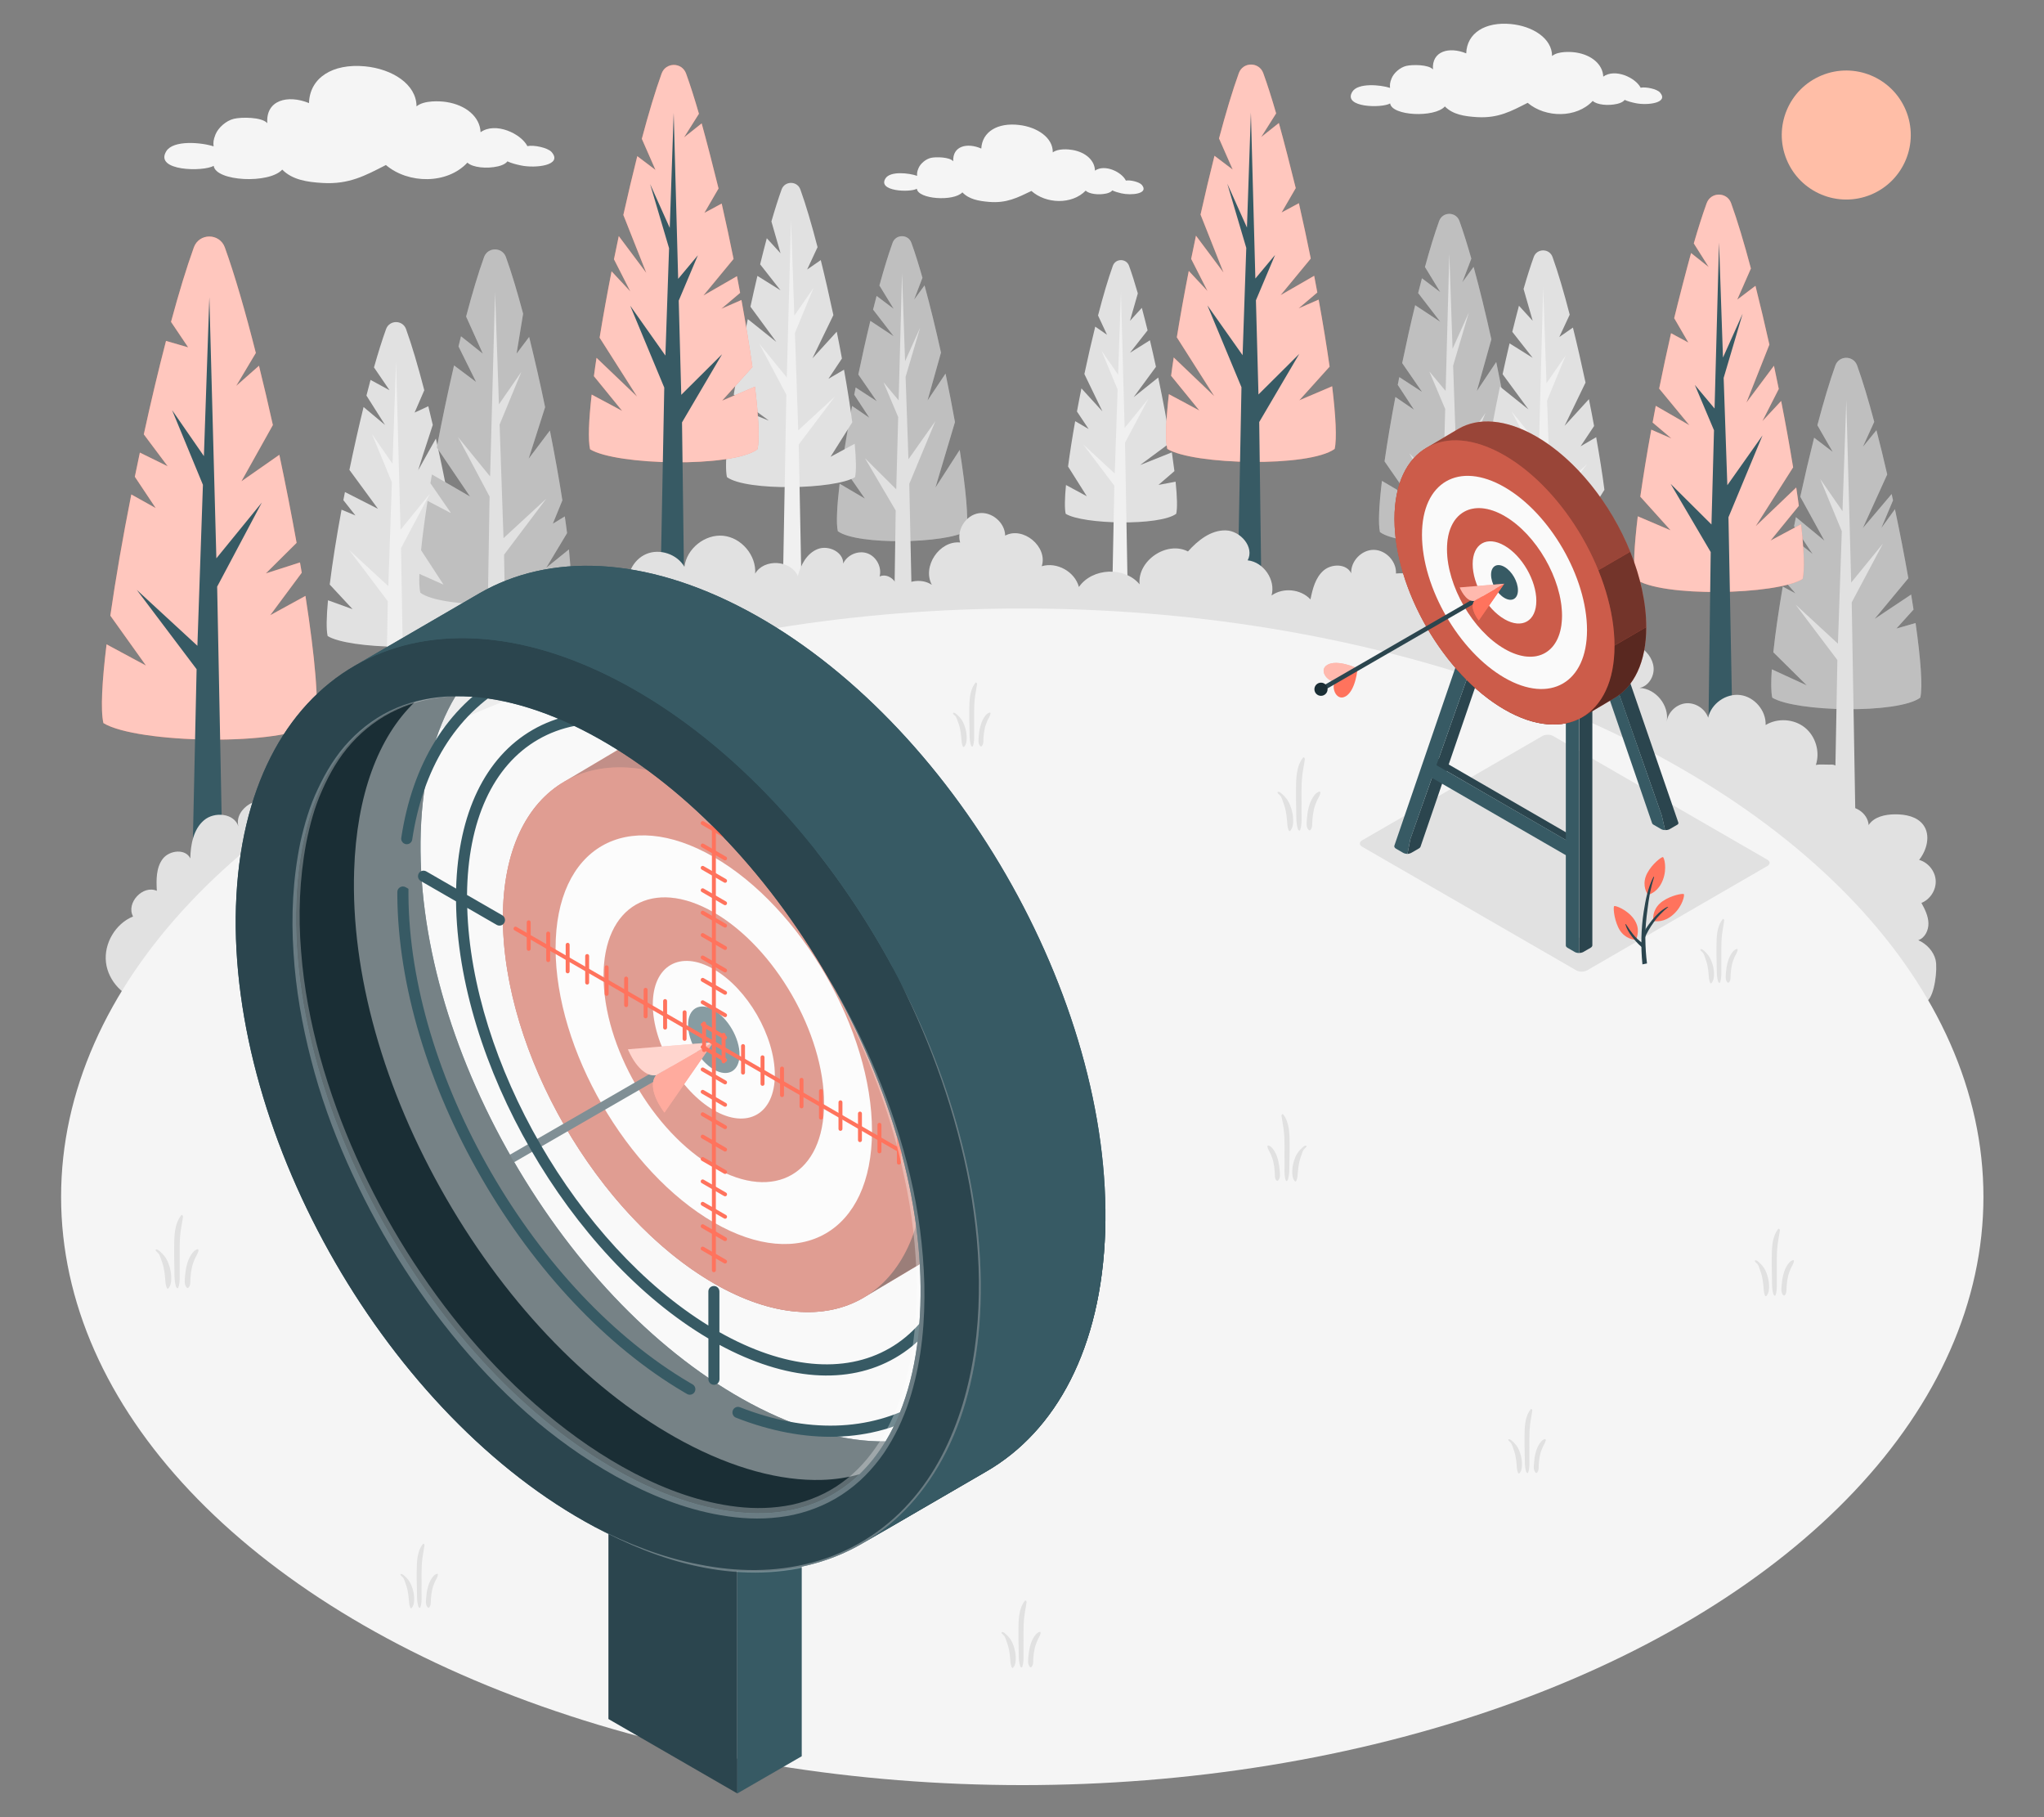 <?xml version="1.0" encoding="UTF-8"?>
<svg id="Layer_2" data-name="Layer 2" xmlns="http://www.w3.org/2000/svg" viewBox="0 0 540 480">
  <rect x="0" y="0" width="540" height="480" fill="#808080" stroke="none"/>
  <defs>
    <style>
      .cls-1, .cls-2, .cls-3, .cls-4, .cls-5, .cls-6, .cls-7, .cls-8, .cls-9, .cls-10, .cls-11, .cls-12, .cls-13, .cls-14, .cls-15, .cls-16, .cls-17, .cls-18, .cls-19, .cls-20 {
        stroke-width: 0px;
      }

      .cls-1, .cls-3 {
        opacity: .4;
      }

      .cls-1, .cls-8, .cls-14, .cls-15, .cls-17 {
        fill: #fff;
      }

      .cls-2 {
        fill: #ff735d;
      }

      .cls-4 {
        fill: #375a64;
      }

      .cls-5 {
        fill: #e1e1e1;
      }

      .cls-6 {
        fill: #ffbea7;
      }

      .cls-7 {
        fill: #2b454e;
      }

      .cls-8 {
        opacity: .5;
      }

      .cls-9 {
        fill: #f5f5f5;
      }

      .cls-10 {
        fill: #f0f0f0;
      }

      .cls-11 {
        fill: none;
      }

      .cls-12 {
        opacity: .2;
      }

      .cls-13 {
        fill: #1a2e35;
      }

      .cls-21 {
        opacity: .3;
      }

      .cls-15 {
        opacity: .6;
      }

      .cls-16 {
        fill: #fafafa;
      }

      .cls-17 {
        opacity: .1;
      }

      .cls-18 {
        opacity: .15;
      }

      .cls-19 {
        opacity: .55;
      }

      .cls-20 {
        opacity: .65;
      }
    </style>
  </defs>
  <g id="Layer_2-2" data-name="Layer 2">
    <g>
      <rect class="cls-11" width="540" height="480"/>
      <g>
        <g id="Pines">
          <g id="Pine">
            <path class="cls-2" d="m83.3,191c-8.46,6.25-47.25,5.39-55.98,0-.77-3.38-.38-10.91.83-20.8l10.41,5.6-9.41-13.18c1.37-9.59,3.29-20.67,5.54-32.01l6.44,3.59-5.51-8.27c.44-2.13.87-4.25,1.33-6.38l7.35,3.61-6.31-8.43c1.87-8.57,3.86-16.97,5.87-24.68l5.85,1.7s-2.2-3.3-4.53-6.73c2.05-7.59,4.1-14.33,6.03-19.67.69-1.92,2.4-2.88,4.09-2.88s3.41.97,4.1,2.88c2.59,7.18,5.42,16.94,8.19,27.88l-5.19,8.7,6.02-5.32c1.25,5.05,2.49,10.32,3.67,15.66l-8.31,14.86,10.02-7c1.66,7.84,3.2,15.72,4.56,23.26l-8.13,8.07,9.02-2.9c.17.92.32,1.83.47,2.72l-8.33,11.22,9.31-5.1c2.5,16.07,3.68,28.9,2.61,33.61Z"/>
            <path class="cls-15" d="m83.3,191c-8.46,6.25-47.25,5.39-55.98,0-.77-3.38-.38-10.91.83-20.8l10.41,5.6-9.41-13.18c1.37-9.59,3.29-20.67,5.54-32.01l6.44,3.59-5.51-8.27c.44-2.13.87-4.25,1.33-6.38l7.35,3.61-6.31-8.43c1.87-8.57,3.86-16.97,5.87-24.68l5.85,1.7s-2.2-3.3-4.53-6.73c2.05-7.59,4.1-14.33,6.03-19.67.69-1.92,2.4-2.88,4.09-2.88s3.41.97,4.1,2.88c2.59,7.18,5.42,16.94,8.19,27.88l-5.19,8.7,6.02-5.32c1.25,5.05,2.49,10.32,3.67,15.66l-8.31,14.86,10.02-7c1.66,7.84,3.2,15.72,4.56,23.26l-8.13,8.07,9.02-2.9c.17.92.32,1.83.47,2.72l-8.33,11.22,9.31-5.1c2.5,16.07,3.68,28.9,2.61,33.61Z"/>
            <path class="cls-4" d="m57.36,154.98l11.81-22.23-12.01,14.73-1.85-68.98-1.44,41.98-8.41-12.15,8.15,19.73-1.46,42.52-16.02-14.77,15.81,20.96-1.34,61.48c0,2.48,8.4,2.48,8.4,0l-1.63-83.25h0Z"/>
          </g>
          <g id="Pine-2" data-name="Pine">
            <path class="cls-5" d="m122.68,168.01c-5.46,4.03-30.48,3.47-36.12,0-.39-1.7-.32-5.03.09-9.45l6.5,2.35-6.04-6.5c.69-5.67,1.78-12.54,3.12-19.78l3.67,1.53-3.19-4.05c.14-.71.28-1.43.42-2.14l8.73,4.44-7.55-10.29c1.17-5.65,2.44-11.31,3.74-16.61l5.67,4.74-4.91-7.76c.36-1.42.72-2.8,1.08-4.14l5.02,2.73-4.11-6.03c1.09-3.86,2.17-7.3,3.19-10.12.44-1.23,1.55-1.85,2.64-1.85s2.2.62,2.64,1.85c1.53,4.23,3.18,9.84,4.82,16.15-1.43,3.31-2.56,5.9-2.56,5.9l3.62-1.67c.4,1.61.79,3.25,1.18,4.92-1.72,5.26-3.86,11.85-3.86,11.98.11-.2,2.64-4.73,4.68-8.37,4.93,21.88,8.85,46.41,7.53,52.17Z"/>
            <path class="cls-10" d="m105.95,144.77l7.62-14.34-7.75,9.5-1.19-44.51-.93,27.08-5.43-7.84,5.26,12.73-.94,27.43-10.34-9.53,10.2,13.52-.87,47.54c0,1.6,5.42,1.6,5.42,0l-1.05-61.58h0Z"/>
          </g>
          <g id="Pine-3" data-name="Pine">
            <path class="cls-5" d="m507.32,184.28c-5.91,4.37-33,3.76-39.11,0-.33-1.46-.36-4.06-.12-7.48l9.24,4.24-8.84-8.75c.52-4.92,1.39-10.89,2.49-17.35l3.37,1.81-3.08-3.55c.63-3.65,1.34-7.44,2.11-11.27l5.5,4.42-4.91-7.36c.16-.8.32-1.6.49-2.39l7.52,6.21-6.37-11.61c1.18-5.37,2.42-10.65,3.66-15.58l4.91,3.73c-.12-.21-2.08-3.55-4.05-7.03,1.62-6.15,3.25-11.61,4.76-15.81.49-1.33,1.67-2,2.86-2s2.38.67,2.87,2c1.44,4,2.99,9.12,4.53,14.92h0s-3,6.59-3,6.59l3.58-4.38c.97,3.71,1.92,7.64,2.85,11.68l-6.43,14.16,7.6-8.98c.12.55.25,1.11.36,1.67l-3.09,7.31,3.6-4.98c1.31,6.17,2.51,12.38,3.54,18.24l-8.91,10.74,9.65-6.44c.22,1.35.43,2.69.63,3.98l-4.52,5,5.06-1.45c1.34,9.43,1.91,16.78,1.25,19.69Z"/>
            <path class="cls-18" d="m507.32,184.28c-5.91,4.37-33,3.76-39.11,0-.33-1.46-.36-4.06-.12-7.48l9.24,4.24-8.84-8.75c.52-4.92,1.39-10.89,2.49-17.35l3.37,1.81-3.08-3.55c.63-3.65,1.34-7.44,2.11-11.27l5.5,4.42-4.91-7.36c.16-.8.32-1.6.49-2.39l7.52,6.21-6.37-11.61c1.18-5.37,2.42-10.65,3.66-15.58l4.91,3.73c-.12-.21-2.08-3.55-4.05-7.03,1.62-6.15,3.25-11.61,4.76-15.81.49-1.33,1.67-2,2.86-2s2.38.67,2.87,2c1.44,4,2.99,9.12,4.53,14.92h0s-3,6.59-3,6.59l3.58-4.38c.97,3.71,1.92,7.64,2.85,11.68l-6.43,14.16,7.6-8.98c.12.55.25,1.11.36,1.67l-3.09,7.31,3.6-4.98c1.31,6.17,2.51,12.38,3.54,18.24l-8.91,10.74,9.65-6.44c.22,1.35.43,2.69.63,3.98l-4.52,5,5.06-1.45c1.34,9.43,1.91,16.78,1.25,19.69Z"/>
            <path class="cls-5" d="m489.2,159.12l8.25-15.53-8.39,10.29-1.29-48.18-1.01,29.32-5.87-8.48,5.69,13.78-1.02,29.7-11.19-10.32,11.04,14.64-.94,51.33c0,1.73,5.87,1.73,5.87,0l-1.14-66.54h0Z"/>
          </g>
          <g id="Pine-4" data-name="Pine">
            <path class="cls-5" d="m401.18,140.55c-5.72,3.51-31.07,4.08-36.61,0-.5-2.2-.25-7.09.52-13.53l7.2,4.24-6.51-9.39c.74-5.16,1.72-10.98,2.87-17.01l4.92,3.37-4.3-6.57c.14-.68.27-1.36.41-2.05l6,3.9-5.24-7.6c1.08-5.19,2.23-10.37,3.43-15.29l6.64,4.38-5.85-7.59c.33-1.33.67-2.63,1-3.9l4.85,3.66-4.05-6.64c1.28-4.68,2.55-8.84,3.75-12.16.46-1.26,1.57-1.88,2.68-1.88s2.23.63,2.67,1.88c1.01,2.79,2.07,6.16,3.15,9.95h0s-2.37,6.22-2.37,6.22l2.93-3.99.04-.06c1.59,5.79,3.2,12.37,4.69,19.14l-3.83,13.65,5.12-7.66c.97,4.66,1.88,9.34,2.68,13.82h0s-5.57,18.67-5.57,18.67l6.91-10.74c1.75,11.05,2.61,19.96,1.88,23.15Z"/>
            <path class="cls-18" d="m401.18,140.55c-5.72,3.51-31.07,4.08-36.61,0-.5-2.2-.25-7.09.52-13.53l7.2,4.24-6.51-9.39c.74-5.16,1.72-10.98,2.87-17.01l4.92,3.37-4.3-6.57c.14-.68.27-1.36.41-2.05l6,3.9-5.24-7.6c1.08-5.19,2.23-10.37,3.43-15.29l6.64,4.38-5.85-7.59c.33-1.33.67-2.63,1-3.9l4.85,3.66-4.05-6.64c1.28-4.68,2.55-8.84,3.75-12.16.46-1.26,1.57-1.88,2.68-1.88s2.23.63,2.67,1.88c1.01,2.79,2.07,6.16,3.15,9.95h0s-2.37,6.22-2.37,6.22l2.93-3.99.04-.06c1.59,5.79,3.2,12.37,4.69,19.14l-3.83,13.65,5.12-7.66c.97,4.66,1.88,9.34,2.68,13.82h0s-5.57,18.67-5.57,18.67l6.91-10.74c1.75,11.05,2.61,19.96,1.88,23.15Z"/>
            <path class="cls-5" d="m392.39,109.18l-7.68,10.88-.81-23.48,4.15-14.03-4.3,9.58-.86-25.15-.97,36.29-4.31-5.15,4.19,9.92-.55,20.6-8.92-8.87,8.76,14.91-.59,40.17c0,1.62,5.5,1.62,5.5,0l-1.02-47.78,7.44-17.89Z"/>
          </g>
          <g id="Pine-5" data-name="Pine">
            <path class="cls-5" d="m255.27,140.31c-5.3,3.26-28.8,3.78-33.93,0-.46-2.04-.23-6.57.48-12.54l6.67,3.93-6.04-8.71c.69-4.78,1.59-10.18,2.66-15.76l4.56,3.12-3.99-6.09c.13-.63.25-1.26.38-1.9l5.56,3.61-4.86-7.04c1-4.81,2.07-9.61,3.18-14.17l6.15,4.06-5.43-7.04c.31-1.23.62-2.43.93-3.61l4.5,3.39-3.76-6.15c1.19-4.34,2.37-8.19,3.48-11.27.42-1.16,1.45-1.75,2.49-1.75s2.06.58,2.48,1.75c.94,2.58,1.92,5.71,2.92,9.23h0s-2.2,5.77-2.2,5.77l2.71-3.7.04-.05c1.47,5.37,2.96,11.46,4.35,17.74l-3.55,12.65,4.75-7.1c.9,4.32,1.74,8.65,2.49,12.81h0s-5.16,17.3-5.16,17.3l6.41-9.95c1.62,10.24,2.42,18.5,1.75,21.46Z"/>
            <path class="cls-18" d="m255.27,140.31c-5.3,3.26-28.8,3.78-33.93,0-.46-2.04-.23-6.57.48-12.54l6.67,3.93-6.04-8.71c.69-4.78,1.59-10.18,2.66-15.76l4.56,3.12-3.99-6.09c.13-.63.25-1.26.38-1.9l5.56,3.61-4.86-7.04c1-4.81,2.07-9.61,3.18-14.17l6.15,4.06-5.43-7.04c.31-1.23.62-2.43.93-3.61l4.5,3.39-3.76-6.15c1.19-4.34,2.37-8.19,3.48-11.27.42-1.16,1.45-1.75,2.49-1.75s2.06.58,2.48,1.75c.94,2.58,1.92,5.71,2.92,9.23h0s-2.2,5.77-2.2,5.77l2.71-3.7.04-.05c1.47,5.37,2.96,11.46,4.35,17.74l-3.55,12.65,4.75-7.1c.9,4.32,1.74,8.65,2.49,12.81h0s-5.16,17.3-5.16,17.3l6.41-9.95c1.62,10.24,2.42,18.5,1.75,21.46Z"/>
            <path class="cls-5" d="m247.12,111.23l-7.12,10.08-.75-21.76,3.84-13.01-3.98,8.88-.8-23.31-.9,33.64-4-4.78,3.88,9.19-.51,19.09-8.27-8.22,8.12,13.82-.55,37.24c0,1.5,5.09,1.5,5.09,0l-.95-44.28,6.9-16.58Z"/>
          </g>
          <g id="Pine-6" data-name="Pine">
            <path class="cls-5" d="m150.54,156.57c-6.17,3.79-33.53,4.4-39.5,0-.24-1.09-.33-2.79-.24-4.98l6.37,2.84-5.93-9.1c.37-3.77.97-8.19,1.72-13.03l6.2,3.25-5.45-7.9c.13-.77.27-1.54.4-2.33l10.06,5.83-8.77-12.96c1.35-7.15,2.92-14.59,4.55-21.67l5.83,4.38-4.65-9.4c.22-.9.45-1.79.66-2.67l5.76,4.58-4.41-9.8c1.61-6.1,3.22-11.51,4.74-15.7.49-1.35,1.69-2.03,2.89-2.03s2.41.68,2.89,2.03c1.45,4.01,2.99,9.15,4.54,14.95l-1.73,10.55,3.32-4.41c1.46,5.89,2.91,12.21,4.22,18.55l-4.35,13.61,5.61-7.44c1.28,6.41,2.41,12.71,3.3,18.44l-2.52,6.17,3.16-1.92c.22,1.52.43,3,.6,4.41l-5.5,9.15,5.99-4.84c.56,5.37.68,9.43.22,11.42Z"/>
            <path class="cls-18" d="m150.54,156.57c-6.17,3.79-33.53,4.4-39.5,0-.24-1.09-.33-2.79-.24-4.98l6.37,2.84-5.93-9.1c.37-3.77.97-8.19,1.72-13.03l6.2,3.25-5.45-7.9c.13-.77.27-1.54.4-2.33l10.06,5.83-8.77-12.96c1.35-7.15,2.92-14.59,4.55-21.67l5.83,4.38-4.65-9.4c.22-.9.45-1.79.66-2.67l5.76,4.58-4.41-9.8c1.61-6.1,3.22-11.51,4.74-15.7.49-1.35,1.69-2.03,2.89-2.03s2.41.68,2.89,2.03c1.45,4.01,2.99,9.15,4.54,14.95l-1.73,10.55,3.32-4.41c1.46,5.89,2.91,12.21,4.22,18.55l-4.35,13.61,5.61-7.44c1.28,6.41,2.41,12.71,3.3,18.44l-2.52,6.17,3.16-1.92c.22,1.52.43,3,.6,4.41l-5.5,9.15,5.99-4.84c.56,5.37.68,9.43.22,11.42Z"/>
            <path class="cls-5" d="m129.34,131.16l-8.33-15.69,8.47,10.39,1.31-48.67,1.02,29.61,5.93-8.57-5.75,13.92,1.03,30,11.3-10.42-11.15,14.79.95,55.05c0,1.75-5.93,1.75-5.93,0l1.15-70.4h0Z"/>
          </g>
          <g id="Pine-7" data-name="Pine">
            <path class="cls-5" d="m424.62,143.86c-5.28,3.26-28.74,3.77-33.86,0-.39-1.71-.29-5.21.19-9.85l5.25,1-4.89-4.23c.23-1.8.49-3.73.79-5.74l9.73,3.89-9.27-6.86c.99-6.19,2.27-13.08,3.71-19.95l7.53,6.02-6.83-9.3c.6-2.75,1.21-5.48,1.84-8.14l6.11,3.82-5.39-6.87c.59-2.38,1.17-4.69,1.76-6.89l3.63,3.97-2.41-8.4c.92-3.2,1.83-6.07,2.69-8.45.42-1.17,1.45-1.74,2.48-1.74s2.06.58,2.48,1.74c1.44,3.99,3,9.28,4.54,15.24h0s-2.75,5.9-2.75,5.9l3.6-2.49c1.15,4.64,2.27,9.56,3.33,14.53h0s-5.53,11.42-5.53,11.42l6.42-7.04c.48,2.39.95,4.76,1.37,7.09l-3.57,5.36,4.12-2.41c.89,5.01,1.64,9.74,2.18,13.9h0s-5.74,9.11-5.74,9.11l6.38-3.44c.39,4.12.45,7.22.09,8.81Z"/>
            <path class="cls-10" d="m406.45,122.09l-7.14-13.45,7.26,8.91,1.12-41.72.87,25.39,5.09-7.35-4.93,11.93.88,25.71,9.69-8.93-9.56,12.67.81,41.7c0,1.5-5.08,1.5-5.08,0l.99-54.86h0Z"/>
          </g>
          <g id="Pine-8" data-name="Pine">
            <path class="cls-5" d="m281.55,135.72c4.55,2.81,24.77,3.25,29.19,0,.34-1.48.25-4.49-.16-8.49l-4.53.86,4.22-3.65c-.2-1.55-.42-3.21-.68-4.95l-8.39,3.35,7.99-5.92c-.85-5.33-1.95-11.27-3.2-17.2l-6.49,5.19,5.89-8.02c-.51-2.37-1.05-4.72-1.59-7.01l-5.27,3.3,4.65-5.92c-.51-2.05-1.01-4.04-1.52-5.94l-3.13,3.42,2.07-7.24c-.79-2.75-1.57-5.23-2.32-7.29-.37-1.01-1.25-1.5-2.14-1.5s-1.78.5-2.14,1.5c-1.24,3.44-2.59,8-3.91,13.13h0s2.37,5.09,2.37,5.09l-3.11-2.15c-.99,4-1.96,8.24-2.87,12.52h0s4.76,9.85,4.76,9.85l-5.54-6.06c-.41,2.06-.82,4.1-1.18,6.11l3.08,4.62-3.55-2.07c-.77,4.31-1.41,8.4-1.88,11.98h0s4.95,7.85,4.95,7.85l-5.5-2.97c-.34,3.55-.39,6.23-.08,7.59Z"/>
            <path class="cls-10" d="m297.21,116.95l6.16-11.59-6.26,7.68-.97-35.96-.75,21.88-4.38-6.33,4.25,10.28-.76,22.16-8.35-7.7,8.24,10.93-.7,35.94c0,1.29,4.38,1.29,4.38,0l-.85-47.29h0Z"/>
          </g>
          <g id="Pine-9" data-name="Pine">
            <path class="cls-5" d="m225.91,126.03c-5.28,3.26-28.74,3.77-33.86,0-.39-1.71-.29-5.21.19-9.85l5.25,1-4.89-4.23c.23-1.8.49-3.73.79-5.74l9.73,3.89-9.27-6.86c.99-6.19,2.27-13.08,3.71-19.95l7.53,6.02-6.83-9.3c.6-2.75,1.21-5.48,1.84-8.14l6.11,3.82-5.39-6.87c.59-2.38,1.17-4.69,1.76-6.89l3.63,3.97-2.41-8.4c.92-3.2,1.83-6.07,2.69-8.45.42-1.17,1.45-1.74,2.48-1.74s2.06.58,2.48,1.74c1.44,3.99,3,9.28,4.54,15.24h0s-2.75,5.9-2.75,5.9l3.6-2.49c1.15,4.64,2.27,9.56,3.33,14.53h0s-5.53,11.42-5.53,11.42l6.42-7.04c.48,2.39.95,4.76,1.37,7.09l-3.57,5.36,4.12-2.41c.89,5.01,1.64,9.74,2.18,13.9h0s-5.74,9.11-5.74,9.11l6.38-3.44c.39,4.12.45,7.22.09,8.81Z"/>
            <path class="cls-10" d="m207.74,104.25l-7.14-13.45,7.26,8.91,1.12-41.72.87,25.39,5.09-7.35-4.93,11.93.88,25.71,9.69-8.93-9.56,12.67.81,41.7c0,1.5-5.08,1.5-5.08,0l.99-54.86h0Z"/>
          </g>
        </g>
        <g id="Pine-10" data-name="Pine">
          <path class="cls-2" d="m476.24,152.93c-6.9,4.25-37.53,4.92-44.22,0-.61-2.67-.29-8.68.66-16.55l8.67,3.7-8-8.88c.77-5.4,1.75-11.42,2.9-17.71l5.31,2.32-4.96-4.2c.28-1.46.55-2.93.83-4.41l8.87,5.11-7.97-9.66c.99-4.89,2.04-9.82,3.14-14.63l4.57,2.46-3.74-6.44c1.14-4.69,3.31-13.08,4.46-17.2l4.66,3.7-3.94-6.24c1.16-4.01,2.3-7.61,3.4-10.63.55-1.51,1.89-2.27,3.23-2.27s2.69.76,3.23,2.27c1.67,4.61,3.45,10.56,5.23,17.25h0s-3.61,8.22-3.61,8.22l4.81-3.64c1.25,4.94,2.48,10.18,3.68,15.53h0s-6.06,15.3-6.06,15.3l7.27-9.72c.43,2.04.85,4.09,1.27,6.13l-4.32,8.49,4.95-5.31c1.19,6.05,2.26,11.99,3.16,17.53h0s-9.89,15.55-9.89,15.55l10.71-10.23c.26,1.67.48,3.29.69,4.85l-7.46,9.16,8.05-4.31c.77,6.85.98,12.03.42,14.46Z"/>
          <path class="cls-15" d="m476.24,152.93c-6.9,4.25-37.53,4.92-44.22,0-.61-2.67-.29-8.68.66-16.55l8.67,3.7-8-8.88c.77-5.4,1.75-11.42,2.9-17.71l5.31,2.32-4.96-4.2c.28-1.46.55-2.93.83-4.41l8.87,5.11-7.97-9.66c.99-4.89,2.04-9.82,3.14-14.63l4.57,2.46-3.74-6.44c1.14-4.69,3.31-13.08,4.46-17.2l4.66,3.7-3.94-6.24c1.16-4.01,2.3-7.61,3.4-10.63.55-1.51,1.89-2.27,3.23-2.27s2.69.76,3.23,2.27c1.67,4.61,3.45,10.56,5.23,17.25h0s-3.61,8.22-3.61,8.22l4.81-3.64c1.25,4.94,2.48,10.18,3.68,15.53h0s-6.06,15.3-6.06,15.3l7.27-9.72c.43,2.04.85,4.09,1.27,6.13l-4.32,8.49,4.95-5.31c1.19,6.05,2.26,11.99,3.16,17.53h0s-9.89,15.55-9.89,15.55l10.71-10.23c.26,1.67.48,3.29.69,4.85l-7.46,9.16,8.05-4.31c.77,6.85.98,12.03.42,14.46Z"/>
          <path class="cls-4" d="m465.62,115.03l-9.28,13.14-.97-28.35,5.01-16.95-5.19,11.58-1.04-30.38-1.18,43.84-5.21-6.23,5.06,11.98-.67,24.88-10.78-10.72,10.58,18-.72,55.19c0,1.96,6.64,1.96,6.64,0l-1.23-64.38,8.99-21.6Z"/>
        </g>
        <g id="Pine-11" data-name="Pine">
          <path class="cls-2" d="m308.38,118.58c6.9,4.25,37.53,4.92,44.22,0,.61-2.67.29-8.68-.66-16.55l-8.67,3.7,8-8.88c-.77-5.4-1.75-11.42-2.9-17.71l-5.31,2.32,4.96-4.2c-.28-1.46-.55-2.93-.83-4.41l-8.87,5.11,7.97-9.66c-.99-4.89-2.04-9.82-3.14-14.63l-4.57,2.46,3.74-6.44c-1.14-4.69-3.31-13.08-4.46-17.2l-4.66,3.7,3.94-6.24c-1.16-4.01-2.3-7.61-3.4-10.63-.55-1.51-1.89-2.27-3.23-2.27s-2.69.76-3.23,2.27c-1.67,4.61-3.45,10.56-5.23,17.25h0s3.61,8.22,3.61,8.22l-4.81-3.64c-1.25,4.94-2.48,10.18-3.68,15.53h0s6.06,15.3,6.06,15.3l-7.27-9.72c-.43,2.04-.85,4.09-1.27,6.13l4.32,8.49-4.95-5.31c-1.19,6.05-2.26,11.99-3.16,17.53h0s9.89,15.55,9.89,15.55l-10.71-10.23c-.26,1.67-.48,3.29-.69,4.85l7.46,9.16-8.05-4.31c-.77,6.85-.98,12.03-.42,14.46Z"/>
          <path class="cls-15" d="m308.38,118.58c6.9,4.25,37.53,4.92,44.22,0,.61-2.67.29-8.68-.66-16.55l-8.67,3.7,8-8.88c-.77-5.4-1.75-11.42-2.9-17.71l-5.31,2.32,4.96-4.2c-.28-1.46-.55-2.93-.83-4.41l-8.87,5.11,7.97-9.66c-.99-4.89-2.04-9.82-3.14-14.63l-4.57,2.46,3.74-6.44c-1.14-4.69-3.31-13.08-4.46-17.2l-4.66,3.7,3.94-6.24c-1.16-4.01-2.3-7.61-3.4-10.63-.55-1.51-1.89-2.27-3.23-2.27s-2.69.76-3.23,2.27c-1.67,4.61-3.45,10.56-5.23,17.25h0s3.61,8.22,3.61,8.22l-4.81-3.64c-1.25,4.94-2.48,10.18-3.68,15.53h0s6.06,15.3,6.06,15.3l-7.27-9.72c-.43,2.04-.85,4.09-1.27,6.13l4.32,8.49-4.95-5.31c-1.19,6.05-2.26,11.99-3.16,17.53h0s9.89,15.55,9.89,15.55l-10.71-10.23c-.26,1.67-.48,3.29-.69,4.85l7.46,9.16-8.05-4.31c-.77,6.85-.98,12.03-.42,14.46Z"/>
          <path class="cls-4" d="m319,80.69l9.28,13.14.97-28.35-5.01-16.95,5.19,11.58,1.04-30.38,1.18,43.84,5.21-6.23-5.06,11.98.67,24.88,10.78-10.72-10.58,18,.72,55.19c0,1.96-6.64,1.96-6.64,0l1.23-64.38-8.99-21.6Z"/>
        </g>
        <g id="Pine-12" data-name="Pine">
          <path class="cls-2" d="m155.89,118.68c6.9,4.25,37.53,4.92,44.22,0,.61-2.67.29-8.68-.66-16.55l-8.67,3.7,8-8.88c-.77-5.4-1.75-11.42-2.9-17.71l-5.31,2.32,4.96-4.2c-.28-1.46-.55-2.93-.83-4.41l-8.87,5.11,7.97-9.66c-.99-4.89-2.04-9.82-3.14-14.63l-4.57,2.46,3.74-6.44c-1.14-4.69-3.31-13.08-4.46-17.2l-4.66,3.7,3.94-6.24c-1.16-4.01-2.3-7.61-3.4-10.63-.55-1.51-1.89-2.27-3.23-2.27s-2.69.76-3.23,2.27c-1.67,4.61-3.45,10.56-5.23,17.25h0s3.61,8.22,3.61,8.22l-4.81-3.64c-1.25,4.94-2.48,10.18-3.68,15.53h0s6.06,15.3,6.06,15.3l-7.27-9.72c-.43,2.04-.85,4.09-1.27,6.13l4.32,8.49-4.95-5.31c-1.19,6.05-2.26,11.99-3.16,17.53h0s9.89,15.55,9.89,15.55l-10.71-10.23c-.26,1.67-.48,3.29-.69,4.85l7.46,9.16-8.05-4.31c-.77,6.85-.98,12.03-.42,14.46Z"/>
          <path class="cls-15" d="m155.89,118.68c6.9,4.25,37.53,4.92,44.22,0,.61-2.67.29-8.68-.66-16.55l-8.67,3.7,8-8.88c-.77-5.4-1.75-11.42-2.9-17.71l-5.31,2.32,4.96-4.2c-.28-1.46-.55-2.93-.83-4.41l-8.87,5.11,7.97-9.66c-.99-4.89-2.04-9.82-3.14-14.63l-4.57,2.46,3.74-6.44c-1.14-4.69-3.31-13.08-4.46-17.2l-4.66,3.7,3.94-6.24c-1.16-4.01-2.3-7.61-3.4-10.63-.55-1.51-1.89-2.27-3.23-2.27s-2.69.76-3.23,2.27c-1.67,4.61-3.45,10.56-5.23,17.25h0s3.61,8.22,3.61,8.22l-4.81-3.64c-1.25,4.94-2.48,10.18-3.68,15.53h0s6.06,15.3,6.06,15.3l-7.27-9.72c-.43,2.04-.85,4.09-1.27,6.13l4.32,8.49-4.95-5.31c-1.19,6.05-2.26,11.99-3.16,17.53h0s9.89,15.55,9.89,15.55l-10.71-10.23c-.26,1.67-.48,3.29-.69,4.85l7.46,9.16-8.05-4.31c-.77,6.85-.98,12.03-.42,14.46Z"/>
          <path class="cls-4" d="m166.51,80.78l9.28,13.14.97-28.35-5.01-16.95,5.19,11.58,1.04-30.38,1.18,43.84,5.21-6.23-5.06,11.98.67,24.88,10.78-10.72-10.58,18,.72,55.19c0,1.96-6.64,1.96-6.64,0l1.23-64.38-8.99-21.6Z"/>
        </g>
        <g id="Shrubbery">
          <path class="cls-5" d="m511.38,253.6c-.57-2.34-2.39-4.29-4.6-5.25,1.79-.61,2.76-2.67,2.69-4.55-.07-1.89-.94-3.64-1.85-5.3,2.31-.92,3.91-3.41,3.77-5.9-.13-2.49-1.98-4.79-4.38-5.46,2.08-2.62,3.09-6.58,1.09-9.26-1.64-2.2-4.68-2.8-7.42-2.78-2.63.01-5.58.63-7.01,2.84-.19-3.26-4.05-5.72-7.09-4.52.6-.78,1.02-1.68,1.26-2.63.56-2.22.14-4.67-1.07-6.6-.51-.82-1.27-1.84-2.24-2.14-.37-.11-.76-.09-1.15-.08-1.22.03-2.43-.14-3.65.09,1.16-3.48-.07-7.63-2.95-9.91-2.87-2.28-7.19-2.55-10.32-.64.15-3.8-2.94-7.44-6.71-7.92-3.77-.48-7.67,2.27-8.48,5.98-.81-2.37-3.36-4.02-5.86-3.8-2.5.23-4.71,2.31-5.08,4.79.71-4.23-2.89-8.67-7.17-8.85,2.34-.46,3.9-3.01,3.7-5.39-.2-2.38-1.87-4.45-3.93-5.65,1.58-1.31,2.15-3.7,1.33-5.59-.82-1.88-2.95-3.1-4.99-2.85-.28-3.27-3.56-5.85-6.84-5.73-3.28.12-6.23,2.62-7.27,5.73-2.91-1.53-6.72-1.14-9.26.95-2.54,2.09-3.66,5.75-2.73,8.9-1.73-1.61-3.76-3.03-6.09-3.38-2.33-.34-4.99.67-5.94,2.83-.81-2.42-2.17-4.81-4.41-6.03-2.24-1.21-5.49-.79-6.76,1.42-.2-1.27-.65-2.51-1.31-3.61-.33-.55-.71-1.08-1.14-1.56-.17-.19-.34-.42-.53-.6-.07-.06-.11-.14-.19-.2-.19-.15-1.15-.67-1.35-.58,2.44-1.06,2.6-4.83.77-6.77-1.82-1.94-4.77-2.35-7.42-2.11.18-3.19-2.68-6.23-5.88-6.25-3.2-.02-6.09,2.98-5.95,6.18-1.23-2.56-5.18-2.57-7.32-.7-2.13,1.87-2.88,4.83-3.44,7.61-2.57-2.75-7.22-3.22-10.28-1.03,1.14-4.1-2.08-8.84-6.31-9.29,1.86-3.46-1.9-7.83-5.82-7.91-3.92-.08-7.34,2.64-9.95,5.57-5.59-2.89-13.41,2.42-12.78,8.68-3.95-4.76-12.5-4.39-16.03.7-1.07-4.04-5.81-6.69-9.82-5.48,1.67-5.12-4.91-10.63-9.66-8.09-.06-3.46-3.58-6.43-6.99-5.91-3.42.52-5.89,4.42-4.91,7.73-5.47-.56-10.09,6.35-7.47,11.19-2.94-1.98-7.44-1.04-9.34,1.96.97-2.43-2.1-5.3-4.46-4.17.64-2.45-.85-5.27-3.24-6.12-2.39-.85-5.33.39-6.38,2.7.06-3.06-3.91-4.95-6.76-3.82-2.84,1.13-4.48,4.16-5.22,7.13-1.85-4.27-8.95-4.68-11.28-.65.34-4.82-3.65-9.54-8.47-10-4.81-.46-9.63,3.4-10.22,8.2-1.94-3.35-6.52-4.89-10.08-3.38-3.57,1.51-5.65,5.86-4.59,9.59-5.61-.93-9.94,7.39-5.97,11.45-2.21-2.79-7.4-2.09-8.8,1.18,1.27-3.22-2.04-7.22-5.44-6.57,1.08-3.08-.9-6.88-4.05-7.75-3.15-.87-6.8,1.37-7.45,4.57-2.08-3.7-8.11-3.01-10.82.26-2.71,3.26-3.04,7.83-3.24,12.07-2.17-1.63-5.56.32-6.21,2.96s.6,5.36,2.13,7.61c-3.95-1.12-8.47,1.41-9.84,5.22.33-2.11-.71-4.42-2.62-5.42-2.26-1.19-5.38-.33-6.72,1.84-.17-3.85-6.2-4.93-8.81-2.1-2.61,2.84-2.3,7.32-.98,10.93-2.09-3.23-7.73-1.65-9.17,1.91-1.44,3.56.13,7.64,2.28,10.83-4.28-1.1-8.88,3.47-7.82,7.76-3.6-3.48-10.89.78-9.63,5.62-1.09-3.5-6.36-4.01-9.13-1.6-2.77,2.4-3.5,6.39-3.58,10.05-1.24-2.64-5.53-2.2-7.29.13-1.76,2.33-1.71,5.52-1.55,8.43-3.69-1.65-8.21,3.22-6.28,6.77-4.66,1.91-7.73,7.12-7.16,12.12.58,5,4.75,9.38,9.73,10.18h471.45c1.93-1.44,2.75-8.43,2.19-10.77Z"/>
        </g>
        <g id="Field">
          <ellipse id="Grass" class="cls-9" cx="270.07" cy="316.13" rx="253.93" ry="155.4"/>
          <g>
            <g>
              <path class="cls-5" d="m44.69,334.29c-.28-.88-.66-1.75-1.23-2.48-.35-.44-.75-.86-1.17-1.23-.28-.24-.69-.63-1.08-.53-.12.03-.11.25-.05.32.26.34.64.57.87.94.19.31.29.67.42,1.01.33.9.65,1.81.83,2.75.17.86.3,1.72.35,2.6.03.44.06.86.11,1.29.05.43.16.77.3,1.18.04.13.27.37.42.21.77-.82.82-2.08.78-3.15-.04-1-.23-1.98-.54-2.93Z"/>
              <path class="cls-5" d="m47.9,320.97c-1.85,2.29-1.87,5.6-1.89,8.42-.01,1.7,0,3.4.05,5.09.06,1.75-.1,3.77.46,5.44.06.19.45.58.58.22.54-1.48.34-3.46.37-5.03.03-1.67-.01-3.34-.01-5.01,0-1.51.05-3.02.23-4.52.16-1.41.48-2.8.66-4.21.02-.17-.27-.62-.45-.39Z"/>
              <path class="cls-5" d="m52.22,329.98c-.96.18-1.65,1.28-2.08,2.08-.38.72-.65,1.52-.84,2.31-.22.9-.34,1.83-.41,2.76-.08,1.01-.28,2.1.4,2.94.08.1.3.22.43.12.71-.6.54-1.78.6-2.63.07-.94.19-1.87.39-2.79.17-.79.45-1.53.77-2.28.31-.72.83-1.38.96-2.16.02-.11-.02-.39-.2-.36Z"/>
            </g>
            <g>
              <path class="cls-5" d="m341.08,213.41c-.28-.88-.66-1.75-1.23-2.48-.35-.44-.75-.86-1.17-1.23-.28-.24-.69-.63-1.08-.53-.12.03-.11.25-.05.32.26.34.64.57.87.94.19.31.29.67.42,1.01.33.9.65,1.81.83,2.75.17.86.3,1.72.35,2.6.03.44.06.86.11,1.29.05.43.16.77.3,1.18.04.13.27.37.42.21.77-.82.82-2.08.78-3.15-.04-1-.23-1.98-.54-2.93Z"/>
              <path class="cls-5" d="m344.28,200.09c-1.85,2.29-1.87,5.6-1.89,8.42-.01,1.7,0,3.4.05,5.09.06,1.75-.1,3.77.46,5.44.06.19.45.58.58.22.54-1.48.34-3.46.37-5.03.03-1.67-.01-3.34-.01-5.01,0-1.51.05-3.02.23-4.52.16-1.41.48-2.8.66-4.21.02-.17-.27-.62-.45-.39Z"/>
              <path class="cls-5" d="m348.61,209.1c-.96.18-1.65,1.28-2.08,2.08-.38.72-.65,1.52-.84,2.31-.22.9-.34,1.83-.41,2.76-.08,1.01-.28,2.1.4,2.94.08.1.3.22.43.12.71-.6.54-1.78.6-2.63.07-.94.19-1.87.39-2.79.17-.79.45-1.53.77-2.28.31-.72.83-1.38.96-2.16.02-.11-.02-.39-.2-.36Z"/>
            </g>
            <g>
              <path class="cls-5" d="m108.94,419.47c-.25-.77-.58-1.53-1.08-2.17-.3-.39-.65-.75-1.03-1.07-.24-.21-.61-.55-.95-.46-.1.03-.09.22-.05.28.23.3.56.5.76.82.17.27.26.59.37.88.29.79.57,1.58.73,2.4.15.76.26,1.51.31,2.28.02.38.05.75.1,1.13.04.38.14.67.26,1.03.04.12.24.32.37.18.67-.72.72-1.82.68-2.76-.03-.87-.2-1.73-.47-2.56Z"/>
              <path class="cls-5" d="m111.74,407.82c-1.62,2-1.63,4.9-1.65,7.36-.01,1.48,0,2.97.05,4.45.06,1.53-.08,3.3.4,4.76.06.17.4.5.51.19.48-1.3.3-3.02.32-4.4.03-1.46-.01-2.92,0-4.38,0-1.32.05-2.64.2-3.96.14-1.24.42-2.45.58-3.69.02-.15-.23-.54-.4-.34Z"/>
              <path class="cls-5" d="m115.52,415.7c-.84.16-1.45,1.12-1.82,1.82-.33.63-.57,1.33-.74,2.03-.2.79-.3,1.6-.36,2.41-.07.88-.25,1.84.35,2.57.07.09.27.2.37.11.63-.53.47-1.56.52-2.3.06-.82.17-1.63.34-2.44.15-.69.39-1.34.67-1.99.27-.63.72-1.21.84-1.89.02-.1-.02-.35-.18-.32Z"/>
            </g>
            <g>
              <path class="cls-5" d="m254.91,191.98c-.25-.77-.58-1.53-1.08-2.17-.3-.39-.65-.75-1.03-1.07-.24-.21-.61-.55-.95-.46-.1.03-.09.22-.05.28.23.3.56.5.76.82.17.27.26.59.37.88.29.79.57,1.58.73,2.4.15.76.26,1.51.31,2.28.02.38.05.75.1,1.13.04.38.14.67.26,1.03.04.12.24.32.37.18.67-.72.72-1.82.68-2.76-.03-.87-.2-1.73-.47-2.56Z"/>
              <path class="cls-5" d="m257.72,180.33c-1.62,2-1.63,4.9-1.65,7.36-.01,1.48,0,2.97.05,4.45.06,1.53-.08,3.3.4,4.76.06.17.4.5.51.19.48-1.3.3-3.02.32-4.4.03-1.46-.01-2.92,0-4.38,0-1.32.05-2.64.2-3.96.14-1.24.42-2.45.58-3.69.02-.15-.23-.54-.4-.34Z"/>
              <path class="cls-5" d="m261.5,188.21c-.84.16-1.45,1.12-1.82,1.82-.33.63-.57,1.33-.74,2.03-.2.79-.3,1.6-.36,2.41-.07.88-.25,1.84.35,2.57.07.09.27.2.37.11.63-.53.47-1.56.52-2.3.06-.82.17-1.63.34-2.44.15-.69.39-1.34.67-1.99.27-.63.72-1.21.84-1.89.02-.1-.02-.35-.18-.32Z"/>
            </g>
            <g>
              <path class="cls-5" d="m401.61,383.88c-.25-.77-.58-1.53-1.08-2.17-.3-.39-.65-.75-1.03-1.07-.24-.21-.61-.55-.95-.46-.1.03-.09.22-.05.28.23.3.56.5.76.82.17.27.26.59.37.88.29.79.57,1.58.73,2.4.15.76.26,1.51.31,2.28.02.38.05.75.1,1.13.04.38.14.67.26,1.03.04.12.24.32.37.18.67-.72.72-1.82.68-2.76-.03-.87-.2-1.73-.47-2.56Z"/>
              <path class="cls-5" d="m404.41,372.23c-1.62,2-1.63,4.9-1.65,7.36-.01,1.48,0,2.97.05,4.45.06,1.53-.08,3.3.4,4.76.06.17.4.5.51.19.48-1.3.3-3.02.32-4.4.03-1.46-.01-2.92,0-4.38,0-1.32.05-2.64.2-3.96.14-1.24.42-2.45.58-3.69.02-.15-.23-.54-.4-.34Z"/>
              <path class="cls-5" d="m408.2,380.11c-.84.16-1.45,1.12-1.82,1.82-.33.63-.57,1.33-.74,2.03-.2.79-.3,1.6-.36,2.41-.07.88-.25,1.84.35,2.57.07.09.27.2.37.11.63-.53.47-1.56.52-2.3.06-.82.17-1.63.34-2.44.15-.69.39-1.34.67-1.99.27-.63.72-1.21.84-1.89.02-.1-.02-.35-.18-.32Z"/>
            </g>
            <g>
              <path class="cls-5" d="m341.9,306.5c.26-.8.6-1.6,1.13-2.27.32-.41.68-.78,1.07-1.12.25-.22.63-.58.99-.48.11.03.1.23.05.3-.24.31-.58.52-.8.86-.18.28-.27.61-.38.92-.3.82-.59,1.65-.76,2.51-.15.79-.27,1.58-.32,2.38-.02.4-.06.79-.1,1.18-.05.39-.15.7-.27,1.08-.04.12-.25.34-.39.19-.7-.75-.75-1.9-.71-2.88.03-.91.21-1.81.49-2.68Z"/>
              <path class="cls-5" d="m338.97,294.32c1.69,2.09,1.71,5.12,1.73,7.7.01,1.55,0,3.11-.05,4.66-.06,1.6.09,3.45-.42,4.97-.06.17-.41.53-.53.2-.5-1.36-.31-3.16-.34-4.6-.03-1.53.01-3.05,0-4.58,0-1.38-.05-2.76-.21-4.13-.15-1.29-.44-2.56-.6-3.85-.02-.16.24-.57.42-.36Z"/>
              <path class="cls-5" d="m335.02,302.56c.87.17,1.51,1.17,1.9,1.9.35.66.59,1.39.77,2.12.2.83.31,1.68.38,2.52.07.92.26,1.92-.36,2.69-.07.09-.28.2-.39.11-.65-.55-.49-1.63-.55-2.4-.06-.86-.17-1.71-.36-2.55-.16-.72-.41-1.4-.7-2.08-.28-.66-.76-1.27-.87-1.98-.02-.11.02-.36.19-.33Z"/>
            </g>
            <g>
              <path class="cls-5" d="m452.32,254.41c-.25-.76-.58-1.53-1.07-2.16-.3-.39-.65-.75-1.02-1.07-.24-.21-.6-.55-.94-.46-.1.03-.09.22-.05.28.23.3.56.5.76.82.17.27.26.58.36.88.29.78.57,1.58.73,2.4.15.75.26,1.5.31,2.27.02.38.05.75.1,1.13.04.38.14.67.26,1.03.04.12.24.32.37.18.67-.72.72-1.81.68-2.75-.03-.87-.2-1.73-.47-2.55Z"/>
              <path class="cls-5" d="m455.12,242.79c-1.62,1.99-1.63,4.88-1.65,7.34-.01,1.48,0,2.96.05,4.44.06,1.52-.08,3.29.4,4.74.06.17.39.5.51.19.47-1.3.3-3.02.32-4.39.03-1.46-.01-2.91,0-4.37,0-1.32.05-2.63.2-3.94.14-1.23.42-2.45.57-3.68.02-.15-.23-.54-.4-.34Z"/>
              <path class="cls-5" d="m458.89,250.65c-.83.16-1.44,1.11-1.81,1.82-.33.63-.56,1.33-.74,2.02-.19.79-.3,1.6-.36,2.41-.07.88-.24,1.83.35,2.56.07.08.27.2.37.1.62-.53.47-1.55.52-2.29.06-.82.17-1.63.34-2.43.15-.69.39-1.34.67-1.99.27-.63.72-1.21.83-1.89.02-.1-.02-.34-.18-.31Z"/>
            </g>
            <g>
              <path class="cls-5" d="m466.87,336.79c-.26-.8-.6-1.6-1.13-2.27-.32-.41-.68-.78-1.07-1.12-.25-.22-.63-.58-.99-.48-.11.03-.1.23-.05.3.24.31.58.52.8.86.18.28.27.61.38.92.3.82.59,1.65.76,2.51.15.79.27,1.58.32,2.38.02.4.06.79.1,1.18.05.39.15.7.27,1.08.04.12.25.34.39.19.7-.75.75-1.9.71-2.88-.03-.91-.21-1.81-.49-2.68Z"/>
              <path class="cls-5" d="m469.8,324.61c-1.69,2.09-1.71,5.12-1.73,7.7-.01,1.55,0,3.11.05,4.66.06,1.6-.09,3.45.42,4.97.06.17.41.53.53.2.5-1.36.31-3.16.34-4.6.03-1.53-.01-3.05,0-4.58,0-1.38.05-2.76.21-4.13.15-1.29.44-2.56.6-3.85.02-.16-.24-.57-.42-.36Z"/>
              <path class="cls-5" d="m473.75,332.85c-.87.17-1.51,1.17-1.9,1.9-.35.66-.59,1.39-.77,2.12-.2.83-.31,1.68-.38,2.52-.07.92-.26,1.92.36,2.69.07.09.28.2.39.11.65-.55.49-1.63.55-2.4.06-.86.17-1.71.36-2.55.16-.72.41-1.4.7-2.08.28-.66.76-1.27.87-1.98.02-.11-.02-.36-.19-.33Z"/>
            </g>
            <g>
              <path class="cls-5" d="m267.86,434.98c-.26-.8-.6-1.6-1.13-2.27-.32-.41-.68-.78-1.07-1.12-.25-.22-.63-.58-.99-.48-.11.03-.1.23-.05.3.24.31.58.52.79.86.18.28.27.61.38.92.3.82.59,1.65.76,2.51.15.79.27,1.58.32,2.38.02.4.06.79.1,1.18.05.39.15.7.27,1.08.04.12.25.34.39.19.7-.75.75-1.9.71-2.88-.03-.91-.21-1.81-.49-2.68Z"/>
              <path class="cls-5" d="m270.79,422.8c-1.69,2.09-1.71,5.12-1.73,7.7-.01,1.55,0,3.11.05,4.66.06,1.6-.09,3.45.42,4.97.06.17.41.53.53.2.5-1.36.31-3.16.34-4.6.03-1.53-.01-3.05,0-4.58,0-1.38.05-2.76.21-4.13.15-1.29.44-2.56.6-3.85.02-.16-.24-.57-.42-.36Z"/>
              <path class="cls-5" d="m274.74,431.04c-.87.17-1.51,1.17-1.9,1.9-.35.66-.59,1.39-.77,2.12-.2.83-.31,1.68-.38,2.52-.07.92-.26,1.92.36,2.69.07.09.28.2.39.11.65-.55.49-1.63.55-2.4.06-.86.17-1.71.36-2.55.16-.72.41-1.4.7-2.08.28-.66.76-1.27.87-1.98.02-.11-.02-.36-.19-.33Z"/>
            </g>
          </g>
        </g>
        <path id="Cloud" class="cls-9" d="m410.04,14.79c-.01-4.66-5.11-7.89-10.88-8.44-6.81-.64-11.64,2.39-11.8,7.75-4.45-1.83-9.15-.66-8.79,4.24-1.16-1.33-5.49-1.3-7.05-.93-1.64.39-3.31,1.87-3.88,3.3-.46,1.16-.48,1.69-.4,2.51-2.6-.85-8.5-1.37-9.97,1.01-2.63,4.24,7.87,4.37,9.99,3.09.45,3.3,11.73,3.84,14.46.8,2.13,2.15,5.2,2.62,8.51,2.82,5.58.33,9-1.56,13.36-3.78,4.73,4.01,12.92,4.09,17.19-.5,1.09,1.03,4.09,1.34,6.49.77,1.58-.38,1.94-1.05,1.94-1.05.84.39,1.85.65,2.9.87,3.09.65,8.85-.04,6.44-2.82-.82-.95-3.83-1.55-5.11-1.26-1.35-2.66-6.77-5.17-9.88-2.93-.12-3.22-3.06-5.73-7.2-6.37-1.39-.21-4.72-.4-6.3.91Z"/>
        <path id="Cloud-2" data-name="Cloud" class="cls-9" d="m278.13,40.25c.08-3.88-4.1-6.68-8.9-7.24-5.66-.67-9.74,1.76-9.99,6.23-3.67-1.61-7.61-.73-7.41,3.36-.94-1.14-4.55-1.19-5.85-.91-1.38.3-2.79,1.5-3.3,2.68-.41.96-.44,1.4-.39,2.08-2.15-.76-7.05-1.31-8.33.64-2.27,3.48,6.47,3.8,8.26,2.77.31,2.76,9.7,3.43,12.03.95,1.74,1.83,4.28,2.29,7.03,2.52,4.64.39,7.53-1.12,11.21-2.89,3.86,3.44,10.69,3.66,14.33-.08.89.88,3.38,1.2,5.39.77,1.32-.28,1.64-.84,1.64-.84.7.34,1.53.58,2.4.78,2.57.6,7.38.15,5.42-2.22-.67-.81-3.16-1.37-4.23-1.15-1.07-2.24-5.54-4.44-8.17-2.63-.04-2.68-2.44-4.84-5.87-5.45-1.15-.21-3.92-.43-5.27.64Z"/>
        <path id="Cloud-3" data-name="Cloud" class="cls-9" d="m110.04,28.09c-.02-5.83-6.39-9.88-13.63-10.57-8.53-.8-14.58,3-14.78,9.71-5.58-2.29-11.46-.82-11.01,5.31-1.45-1.67-6.88-1.63-8.83-1.16-2.06.49-4.14,2.35-4.86,4.14-.58,1.45-.61,2.12-.5,3.14-3.25-1.06-10.64-1.72-12.49,1.27-3.29,5.31,9.86,5.47,12.51,3.87.56,4.13,14.69,4.81,18.11,1,2.67,2.69,6.51,3.29,10.66,3.53,6.99.42,11.28-1.95,16.73-4.74,5.93,5.03,16.19,5.12,21.53-.63,1.36,1.29,5.12,1.68,8.13.97,1.97-.47,2.43-1.31,2.43-1.31,1.06.49,2.32.82,3.63,1.09,3.88.81,11.09-.05,8.06-3.54-1.03-1.19-4.8-1.94-6.4-1.57-1.69-3.33-8.48-6.48-12.37-3.67-.15-4.03-3.83-7.18-9.02-7.98-1.74-.27-5.91-.5-7.89,1.14Z"/>
        <circle id="Sun" class="cls-6" cx="487.76" cy="35.67" r="17.04" transform="translate(23.48 189.37) rotate(-22.5)"/>
        <path id="Shadow" class="cls-5" d="m410.34,194.42l56.58,32.67c.79.46.79,1.2,0,1.66l-47.63,27.56c-.79.46-2.08.46-2.87,0l-56.58-32.67c-.79-.46-.79-1.2,0-1.66l47.63-27.56c.79-.46,2.08-.46,2.87,0Z"/>
        <g id="Target">
          <g id="Canvas">
            <g>
              <polygon class="cls-7" points="378.76 201.7 378.76 199.64 415.43 220.85 413.68 221.88 378.76 201.7"/>
              <g>
                <path class="cls-7" d="m417.28,152.38c-.19.11-.28.32-.23.53l21.97,62.52.87,3.83c.44.03.88-.06,1.21-.24,0,0,.02,0,.03-.02l2.04-1.18c.19-.11.28-.32.23-.53l-22.78-66.1c-.07-.32-.44-.48-.72-.32l-2.61,1.51Z"/>
                <path class="cls-4" d="m413.47,150.54l22.94,66.75c.05.22.19.41.39.53l2.04,1.18c.29.17.67.26,1.06.26l-.87-3.83-22.05-62.87-3.5-2.02Z"/>
              </g>
              <g>
                <path class="cls-7" d="m417.17,247.7v4.02c.41,0,.82-.09,1.13-.26,0,0,.02,0,.03-.02l1.89-1.09c.31-.18.46-.42.46-.65v-72.88s-3.49,2.02-3.49,2.02v68.86Z"/>
                <path class="cls-4" d="m413.67,176.83v72.83s0,.09,0,.09c0,.22.17.44.46.61l1.88,1.09c.31.19.73.28,1.14.28v-72.88s-3.5-2.01-3.5-2.01Z"/>
              </g>
              <g>
                <path class="cls-7" d="m371.84,225.55c.24,0,.67-.08,1.09-.32l1.95-1.13c.25-.14.42-.39.48-.67l20.83-60.76-3.5,2.02-20.1,56.94-.75,3.91Z"/>
                <path class="cls-4" d="m368.35,223.51v.02c0,.24.16.47.48.66l1.78,1.03.09.05c.32.18.73.28,1.14.28l.75-3.91,20.1-56.94-3.51-2.01-20.8,60.67s0,.02,0,.03l-.03.13Z"/>
              </g>
              <polygon class="cls-4" points="414.88 226.59 375.27 203.72 378.15 201.35 414.88 222.56 414.88 226.59"/>
            </g>
          </g>
          <g id="Target-2" data-name="Target">
            <g id="Target-3" data-name="Target">
              <g>
                <path class="cls-2" d="m385.3,113.27c5.26-3.05,12.53-2.61,20.56,2.02,16.05,9.27,29.06,31.81,29.06,50.35,0,9.3-3.28,15.82-8.57,18.84-1.38.79-6.94,4.15-8.33,4.95-5.26,3.04-12.52,2.61-20.55-2.03-16.05-9.27-29.06-31.81-29.06-50.35,0-9.26,3.25-15.77,8.51-18.81"/>
                <path class="cls-20" d="m434.92,165.65h0c0,9.3-3.28,15.82-8.57,18.84-1.38.79-6.94,4.15-8.33,4.95-5.26,3.04-12.52,2.61-20.55-2.03l37.45-21.77Z"/>
                <path class="cls-19" d="m430.68,145.73c2.69,6.64,4.24,13.52,4.24,19.91l-37.45,21.77s0,0,0,0c-5.54-3.2-10.72-7.98-15.12-13.63l48.34-28.05Z"/>
                <path class="cls-3" d="m382.35,173.78c-8.36-10.72-13.94-24.58-13.94-36.72,0-9.26,3.25-15.77,8.51-18.81l8.39-4.98c5.26-3.05,12.53-2.61,20.56,2.02,10.51,6.07,19.72,17.83,24.82,30.43l-48.34,28.05Z"/>
              </g>
              <path class="cls-2" d="m397.47,120.28c16.05,9.27,29.07,31.81,29.06,50.35,0,18.54-13.02,26.05-29.07,16.78-16.05-9.27-29.08-31.81-29.06-50.35.02-18.53,13.03-26.05,29.07-16.78Z"/>
              <path class="cls-12" d="m397.47,120.28c16.05,9.27,29.07,31.81,29.06,50.35,0,18.54-13.02,26.05-29.07,16.78-16.05-9.27-29.08-31.81-29.06-50.35.02-18.53,13.03-26.05,29.07-16.78Z"/>
              <path class="cls-16" d="m397.47,128.67c12.04,6.95,21.8,23.86,21.8,37.77,0,13.91-9.76,19.54-21.8,12.59-12.04-6.95-21.8-23.86-21.8-37.77s9.76-19.54,21.8-12.59Z"/>
              <path class="cls-2" d="m397.47,136.3c8.39,4.85,15.19,16.63,15.19,26.32,0,9.69-6.8,13.62-15.19,8.77-8.39-4.84-15.19-16.63-15.19-26.32s6.8-13.62,15.19-8.77Z"/>
              <path class="cls-12" d="m397.47,136.3c8.39,4.85,15.19,16.63,15.19,26.32,0,9.69-6.8,13.62-15.19,8.77-8.39-4.84-15.19-16.63-15.19-26.32s6.8-13.62,15.19-8.77Z"/>
              <path class="cls-16" d="m397.47,144.13c4.64,2.68,8.41,9.2,8.41,14.57,0,5.36-3.77,7.54-8.41,4.86-4.64-2.68-8.41-9.2-8.41-14.57s3.77-7.54,8.41-4.86Z"/>
              <path class="cls-4" d="m397.47,149.75c1.96,1.13,3.55,3.88,3.55,6.15,0,2.26-1.59,3.18-3.55,2.05-1.96-1.13-3.55-3.88-3.55-6.15s1.59-3.18,3.55-2.05Z"/>
            </g>
            <g id="Arrow">
              <g>
                <path class="cls-2" d="m358.65,176.57s-.46,5.82-3.15,7.37c-2.69,1.55-4.15-3.16-2.41-4.17l5.55-3.21Z"/>
                <g>
                  <path class="cls-2" d="m358.65,176.57s-5.27-2.51-7.96-.96c-2.69,1.55.66,5.17,2.4,4.17l5.56-3.21Z"/>
                  <path class="cls-8" d="m358.65,176.57s-5.27-2.51-7.96-.96c-2.69,1.55.66,5.17,2.4,4.17l5.56-3.21Z"/>
                </g>
              </g>
              <polygon class="cls-7" points="390.54 158.83 349.14 182.74 348.55 181.71 390.63 157.41 390.54 158.83"/>
              <circle class="cls-13" cx="348.99" cy="182.06" r="1.74"/>
              <g>
                <path class="cls-2" d="m389.51,158.74c-1.43,1.88,1.16,5.14,1.16,5.14l6.72-9.68-7.87,4.55Z"/>
                <path class="cls-2" d="m389.51,158.74c-1.43,1.88,1.16,5.14,1.16,5.14l6.72-9.68-7.87,4.55Z"/>
                <path class="cls-2" d="m385.64,155.17s1.53,3.86,3.87,3.57l7.87-4.55-11.74.98Z"/>
                <path class="cls-8" d="m385.64,155.17s1.53,3.86,3.87,3.57l7.87-4.55-11.74.98Z"/>
              </g>
            </g>
          </g>
        </g>
        <g id="Plants">
          <g id="Plants-2" data-name="Plants">
            <path class="cls-2" d="m435.41,236.42c-.79-1.09-1.56-3.3-.22-5.8,1.33-2.5,3.78-4.29,4.12-4.23.33.06,1.19,2.95,0,6.05-1.17,3.03-3.15,3.63-3.89,3.98Z"/>
            <path class="cls-2" d="m436.8,243.31c-.21-1.33.12-3.65,2.45-5.26,2.33-1.61,5.32-2.09,5.59-1.88.27.2-.29,3.17-2.77,5.38-2.42,2.16-4.46,1.79-5.28,1.77Z"/>
            <path class="cls-2" d="m432.26,248.25c-1.34-.03-3.57-.75-4.76-3.33-1.19-2.57-1.31-5.34-1.06-5.57.25-.23,3.4.9,5.15,3.32,1.9,2.63.84,4.78.67,5.58Z"/>
            <path class="cls-7" d="m434.68,247.87c.03,2.39.17,4.53.44,6.62-.36.08-.72.16-1.1.22-.04,0-.07.01-.11.02-.46-4.62-.37-9.34.34-13.92.48-3.1,1.11-6.38,2.57-9.18.03-.06.19-.02.17.05-1.13,3.71-1.35,5.64-1.73,8.47-.33,2.45-.61,4.96-.58,7.71Z"/>
            <path class="cls-7" d="m433.64,250.09c-.97-.82-1.79-1.76-2.56-2.77-.71-.94-1.38-2.04-1.68-3.18-.04-.16.16,0,.22.08.58.94,1.19,1.76,1.87,2.63.7.9,1.59,1.65,2.51,2.32.23.17.4.55.28.82-.11.27-.44.28-.65.11Z"/>
            <path class="cls-7" d="m433.75,247.65c.54-1.72,1.41-2.96,2.71-4.61.55-.7,1.02-1.19,1.66-1.81.64-.61,1.86-1.5,2.38-1.67.04-.01.28-.02.22.02-.62.49-1.49,1.31-2.09,1.93-.74.76-1.15,1.27-1.66,1.99-1.18,1.66-1.86,2.87-2.57,4.48-.15.33-.73-.03-.64-.32Z"/>
          </g>
        </g>
        <g id="Scope">
          <g id="Target-4" data-name="Target">
            <g id="Target-5" data-name="Target">
              <g>
                <path class="cls-2" d="m165.25,196.87c10.08-5.84,24.01-5.01,39.41,3.88,30.77,17.77,55.72,60.98,55.71,96.51,0,17.83-6.29,30.33-16.44,36.12-2.64,1.51-13.31,7.95-15.97,9.49-10.08,5.83-24.01,5-39.39-3.89-30.77-17.77-55.71-60.98-55.71-96.51,0-17.76,6.23-30.23,16.31-36.05"/>
                <path class="cls-20" d="m260.38,297.26h0c0,17.83-6.29,30.33-16.44,36.12-2.64,1.51-13.31,7.95-15.97,9.49-10.08,5.83-24,5-39.39-3.88l71.79-41.72Z"/>
                <path class="cls-19" d="m252.25,259.09c5.16,12.73,8.13,25.91,8.13,38.17l-71.79,41.72s0,0,0,0c-10.62-6.13-20.54-15.29-28.99-26.12l92.66-53.77Z"/>
                <path class="cls-3" d="m159.59,312.86c-16.03-20.55-26.73-47.12-26.73-70.39,0-17.76,6.23-30.23,16.31-36.05l16.08-9.55c10.08-5.84,24.01-5.01,39.41,3.88,20.15,11.64,37.8,34.18,47.58,58.34l-92.66,53.77Z"/>
              </g>
              <path class="cls-2" d="m188.58,210.3c30.77,17.78,55.72,60.98,55.71,96.51,0,35.53-24.95,49.94-55.72,32.17-30.77-17.77-55.74-60.98-55.71-96.51.03-35.53,24.98-49.93,55.72-32.17Z"/>
              <path class="cls-12" d="m188.58,210.3c30.77,17.78,55.72,60.98,55.71,96.51,0,35.53-24.95,49.94-55.72,32.17-30.77-17.77-55.74-60.98-55.71-96.51.03-35.53,24.98-49.93,55.72-32.17Z"/>
              <path class="cls-16" d="m188.58,226.37c23.08,13.33,41.8,45.74,41.79,72.4,0,26.66-18.72,37.46-41.8,24.13-23.08-13.33-41.79-45.74-41.79-72.4s18.71-37.46,41.8-24.13Z"/>
              <path class="cls-2" d="m188.58,241.01c16.09,9.29,29.12,31.88,29.12,50.45,0,18.57-13.04,26.1-29.13,16.82-16.08-9.29-29.12-31.88-29.12-50.45s13.04-26.1,29.13-16.82Z"/>
              <path class="cls-12" d="m188.58,241.01c16.09,9.29,29.12,31.88,29.12,50.45,0,18.57-13.04,26.1-29.13,16.82-16.08-9.29-29.12-31.88-29.12-50.45s13.04-26.1,29.13-16.82Z"/>
              <path class="cls-16" d="m188.58,256.02c8.9,5.14,16.12,17.64,16.12,27.93,0,10.28-7.22,14.45-16.12,9.31-8.9-5.14-16.12-17.64-16.12-27.93s7.22-14.45,16.12-9.31Z"/>
              <path class="cls-4" d="m188.58,266.79c3.76,2.17,6.8,7.44,6.8,11.78,0,4.34-3.05,6.1-6.8,3.93-3.76-2.17-6.8-7.44-6.8-11.78s3.05-6.1,6.8-3.93Z"/>
            </g>
            <g id="Arrow-2" data-name="Arrow">
              <g>
                <path class="cls-2" d="m114.17,318.2s-.88,11.16-6.04,14.13c-5.15,2.98-7.95-6.06-4.61-7.98l10.65-6.15Z"/>
                <g>
                  <path class="cls-2" d="m114.17,318.2s-10.1-4.81-15.26-1.84c-5.15,2.98,1.27,9.92,4.61,7.99l10.65-6.15Z"/>
                  <path class="cls-8" d="m114.17,318.2s-10.1-4.81-15.26-1.84c-5.15,2.98,1.27,9.92,4.61,7.99l10.65-6.15Z"/>
                </g>
              </g>
              <polygon class="cls-7" points="175.3 284.19 95.93 330.04 94.81 328.06 175.47 281.47 175.3 284.19"/>
              <path class="cls-13" d="m97.31,325.83c1.6.92,2.14,2.96,1.22,4.56-.92,1.6-2.96,2.14-4.56,1.22-1.6-.92-2.14-2.96-1.22-4.56.92-1.6,2.96-2.14,4.56-1.22Z"/>
              <g>
                <path class="cls-2" d="m173.32,284.03c-2.73,3.61,2.22,9.84,2.22,9.84l12.88-18.56-15.1,8.72Z"/>
                <path class="cls-2" d="m173.32,284.03c-2.73,3.61,2.22,9.84,2.22,9.84l12.88-18.56-15.1,8.72Z"/>
                <path class="cls-2" d="m165.9,277.18s2.93,7.4,7.42,6.84l15.1-8.72-22.51,1.87Z"/>
                <path class="cls-8" d="m165.9,277.18s2.93,7.4,7.42,6.84l15.1-8.72-22.51,1.87Z"/>
              </g>
            </g>
          </g>
          <g>
            <polygon class="cls-7" points="160.74 375.44 194.79 395.1 194.79 473.73 160.74 454.07 160.74 375.44"/>
            <polygon class="cls-7" points="160.74 375.44 194.79 395.1 211.81 385.27 177.76 365.61 160.74 375.44"/>
            <polygon class="cls-4" points="194.79 473.73 211.81 463.9 211.81 385.27 194.79 395.1 194.79 473.73"/>
          </g>
          <g>
            <g>
              <path class="cls-4" d="m62.34,239.26c-2.02,61.55,40.38,135,94.7,164.02,15.79,8.44,30.85,12.2,44.31,11.77,9.71-.31,18.58-2.78,26.31-7.25l32.91-19.11c18.47-10.66,30.4-32.63,31.41-63.42,2.02-61.57-40.38-135-94.69-164.03-27.17-14.5-52.17-15.17-70.62-4.52l-32.97,19.16c-18.42,10.66-30.34,32.63-31.35,63.39Zm48.82-19.49c.48-14.6,3.68-26.73,9.17-35.85,10.78-.17,23.09,3.27,35.63,9.98,23.93,12.8,46.25,35.66,62.84,64.39s25.23,59.48,24.34,86.6c-.48,14.61-3.68,26.75-9.19,35.85-10.78.17-23.07-3.28-35.61-9.98-23.93-12.8-46.25-35.66-62.84-64.39-16.59-28.73-25.23-59.48-24.34-86.6Z"/>
              <path class="cls-17" d="m248.57,205.7l-47.06,27.28c6.24,7.76,12.05,16.24,17.28,25.3,1.02,1.77,2.01,3.55,2.98,5.33l46.95-27.22c-5.84-10.81-12.63-21.14-20.16-30.69Zm-71.24,2.64c4.63,3.81,9.14,8,13.5,12.51l47.26-27.4c-4.2-4.51-8.56-8.78-13.09-12.75l-47.67,27.63Z"/>
              <path class="cls-7" d="m227.78,407.71l32.78-19.03c18.47-10.66,30.4-32.63,31.41-63.42.04-1.18.03-2.36.04-3.55l-32.89,19.11c0,1.19-.03,2.37-.07,3.56-1.01,30.69-12.89,52.65-31.27,63.34Z"/>
            </g>
            <path class="cls-13" d="m78.25,238.75c-.89,27.12,7.75,57.89,24.34,86.62,16.59,28.73,38.9,51.59,62.84,64.37,12.86,6.87,25.44,10.31,36.42,9.97,13.97-.44,24.97-7.16,32.1-18.98-10.78.17-23.07-3.28-35.61-9.98-23.93-12.8-46.25-35.66-62.84-64.39-16.59-28.73-25.23-59.48-24.34-86.6.48-14.6,3.68-26.73,9.17-35.85-.27,0-.54,0-.8,0-24.76.78-40.18,21.29-41.29,54.83Z"/>
            <path class="cls-1" d="m93.56,229.95c-.89,27.12,7.75,57.89,24.34,86.62,16.59,28.73,38.9,51.59,62.84,64.37,12.86,6.87,25.44,10.31,36.42,9.97,3.5-.11,6.79-.61,9.9-1.49h.02c2.58-2.49,4.87-5.39,6.87-8.69,5.51-9.1,8.71-21.24,9.19-35.85.89-27.12-7.75-57.88-24.34-86.6s-38.9-51.59-62.84-64.39c-12.54-6.71-24.85-10.15-35.63-9.98-.27,0-.54,0-.8,0-3.52.11-6.84.61-9.95,1.52-9.68,9.33-15.37,24.62-16.02,44.51Z"/>
            <g>
              <path class="cls-4" d="m183.71,366.95h0c0-.54-.29-1.02-.74-1.28-.3-.17-.6-.35-.9-.52-19.85-11.7-38.43-31.4-52.32-55.45-13.89-24.05-21.65-49.98-21.84-73.01,0-.64,0-1.27,0-1.9h0s-.74-.44-.74-.44c-.97-.56-2.2.14-2.2,1.26,0,.37,0,.73,0,1.1.21,23.53,8.11,49.96,22.25,74.45,14.14,24.48,33.08,44.55,53.36,56.51.31.19.63.37.94.55.98.56,2.2-.15,2.19-1.27Z"/>
              <path class="cls-4" d="m133.98,181.12c13.62-7.86,30.21-8.26,47.75-1.37.95.37,1.98-.34,1.98-1.37v-.02c0-.6-.37-1.15-.93-1.37-18.38-7.21-35.85-6.74-50.26,1.58-14.42,8.3-23.56,23.21-26.51,42.74-.09.6.2,1.19.72,1.49h0c.89.52,2.02-.01,2.17-1.03,2.8-18.65,11.45-32.82,25.07-40.67Z"/>
              <path class="cls-4" d="m193.49,184.52h0c0,.53.28,1.01.74,1.27.3.17.61.35.91.53,19.84,11.69,38.41,31.38,52.3,55.43,13.89,24.05,21.66,49.99,21.87,73.03,0,.35,0,.69,0,1.04,0,.53.27,1.02.73,1.28.97.56,2.19-.14,2.2-1.26,0-.36,0-.72,0-1.08-.21-23.54-8.12-49.98-22.26-74.47-14.14-24.48-33.08-44.55-53.35-56.49-.31-.18-.62-.37-.93-.55-.98-.56-2.2.14-2.19,1.27Z"/>
              <path class="cls-4" d="m271.2,330.13c.09-.6-.2-1.19-.72-1.49h0c-.89-.52-2.02.01-2.17,1.03-2.8,18.63-11.45,32.81-25.07,40.67-13.61,7.86-30.21,8.26-47.76,1.37-.95-.37-1.98.35-1.98,1.37v.02c0,.6.37,1.15.93,1.37,18.39,7.2,35.86,6.73,50.27-1.59,14.41-8.32,23.55-23.22,26.51-42.75Z"/>
              <path class="cls-4" d="m265.04,318.17l-8.31-4.8c-.39-42.47-30.08-93.88-66.67-115.45v-10.76c0-.81-.65-1.47-1.46-1.47s-1.47.66-1.47,1.47v9.09c-17.46-9.45-33.87-10.69-46.41-3.46-12.54,7.24-19.67,22.08-20.22,41.93l-7.88-4.54c-.7-.4-1.6-.17-2,.53-.27.48-.25,1.04,0,1.47.12.22.31.4.54.54l9.32,5.37c.2,21.24,7.7,44.71,19.75,65.58,12.05,20.86,28.62,39.1,46.92,49.89v10.76c-.01.26.06.51.19.73.26.44.73.74,1.28.74.81,0,1.46-.65,1.46-1.46v-9.09c17.46,9.44,33.88,10.69,46.42,3.44,12.53-7.24,19.66-22.08,20.22-41.92l6.87,3.96c.7.4,1.6.17,2-.54.4-.71.17-1.6-.54-2Zm-30.03,37.96c-11.94,6.9-27.88,5.37-44.95-4.25v-10.73c0-.81-.65-1.47-1.46-1.46-.81,0-1.47.65-1.46,1.46v8.98c-34.62-21.3-62.56-69.68-63.7-110.32l7.78,4.49c.7.4,1.6.17,2-.54.4-.7.17-1.6-.54-2l-9.3-5.36c.19-19.59,6.84-34.16,18.79-41.06,11.95-6.9,27.89-5.37,44.95,4.26v10.73c0,.26.07.51.2.73.26.44.73.74,1.28.74.81,0,1.46-.65,1.46-1.46v-8.99c34.61,21.31,62.55,69.7,63.7,110.32l-6.78-3.91c-.71-.4-1.6-.17-2,.54-.28.47-.26,1.03,0,1.46.12.22.3.4.53.54l8.29,4.78c-.19,19.6-6.84,34.16-18.79,41.06Z"/>
              <g>
                <path class="cls-2" d="m188.6,336.05c-.29,0-.52-.23-.52-.52v-120.42c0-.29.23-.52.52-.52s.52.23.52.52v120.42c0,.29-.23.52-.52.52Z"/>
                <g>
                  <path class="cls-2" d="m191.56,221.35c-.09,0-.18-.02-.26-.07l-5.92-3.42c-.25-.14-.33-.46-.19-.71.14-.25.46-.33.71-.19l5.92,3.42c.25.14.33.46.19.71-.1.17-.27.26-.45.26Z"/>
                  <path class="cls-2" d="m191.56,227.27c-.09,0-.18-.02-.26-.07l-5.92-3.42c-.25-.14-.33-.46-.19-.71.14-.25.46-.33.71-.19l5.92,3.42c.25.14.33.46.19.71-.1.17-.27.26-.45.26Z"/>
                  <path class="cls-2" d="m191.56,233.18c-.09,0-.18-.02-.26-.07l-5.92-3.42c-.25-.14-.33-.46-.19-.71.14-.25.46-.33.71-.19l5.92,3.42c.25.14.33.46.19.71-.1.17-.27.26-.45.26Z"/>
                  <path class="cls-2" d="m191.56,239.1c-.09,0-.18-.02-.26-.07l-5.92-3.42c-.25-.14-.33-.46-.19-.71.14-.25.46-.33.71-.19l5.92,3.42c.25.14.33.46.19.71-.1.17-.27.26-.45.26Z"/>
                  <path class="cls-2" d="m191.56,245.02c-.09,0-.18-.02-.26-.07l-5.92-3.42c-.25-.14-.33-.46-.19-.71.14-.25.46-.33.71-.19l5.92,3.42c.25.14.33.46.19.71-.1.17-.27.26-.45.26Z"/>
                  <path class="cls-2" d="m191.56,250.93c-.09,0-.18-.02-.26-.07l-5.92-3.42c-.25-.14-.33-.46-.19-.71.14-.25.46-.33.71-.19l5.92,3.42c.25.14.33.46.19.71-.1.17-.27.26-.45.26Z"/>
                  <path class="cls-2" d="m191.56,256.85c-.09,0-.18-.02-.26-.07l-5.92-3.42c-.25-.14-.33-.46-.19-.71.14-.25.46-.33.71-.19l5.92,3.42c.25.14.33.46.19.71-.1.17-.27.26-.45.26Z"/>
                  <path class="cls-2" d="m191.56,262.76c-.09,0-.18-.02-.26-.07l-5.92-3.42c-.25-.14-.33-.46-.19-.71.14-.25.46-.33.71-.19l5.92,3.42c.25.14.33.46.19.71-.1.17-.27.26-.45.26Z"/>
                  <path class="cls-2" d="m191.56,268.68c-.09,0-.18-.02-.26-.07l-5.92-3.42c-.25-.14-.33-.46-.19-.71.14-.25.46-.33.71-.19l5.92,3.42c.25.14.33.46.19.71-.1.17-.27.26-.45.26Z"/>
                  <path class="cls-2" d="m191.56,274.59c-.09,0-.18-.02-.26-.07l-5.92-3.42c-.25-.14-.33-.46-.19-.71.14-.25.46-.33.71-.19l5.92,3.42c.25.14.33.46.19.71-.1.17-.27.26-.45.26Z"/>
                  <path class="cls-2" d="m191.56,280.51c-.09,0-.18-.02-.26-.07l-5.92-3.42c-.25-.14-.33-.46-.19-.71.14-.25.46-.33.71-.19l5.92,3.42c.25.14.33.46.19.71-.1.17-.27.26-.45.26Z"/>
                  <path class="cls-2" d="m191.56,286.43c-.09,0-.18-.02-.26-.07l-5.92-3.42c-.25-.14-.33-.46-.19-.71.14-.25.46-.33.71-.19l5.92,3.42c.25.14.33.46.19.71-.1.17-.27.26-.45.26Z"/>
                  <path class="cls-2" d="m191.56,292.34c-.09,0-.18-.02-.26-.07l-5.92-3.42c-.25-.14-.33-.46-.19-.71.14-.25.46-.33.71-.19l5.92,3.42c.25.14.33.46.19.71-.1.17-.27.26-.45.26Z"/>
                  <path class="cls-2" d="m191.56,298.26c-.09,0-.18-.02-.26-.07l-5.92-3.42c-.25-.14-.33-.46-.19-.71.14-.25.46-.33.71-.19l5.92,3.42c.25.14.33.46.19.71-.1.17-.27.26-.45.26Z"/>
                  <path class="cls-2" d="m191.56,304.17c-.09,0-.18-.02-.26-.07l-5.92-3.42c-.25-.14-.33-.46-.19-.71.14-.25.46-.33.71-.19l5.92,3.42c.25.14.33.46.19.71-.1.17-.27.26-.45.26Z"/>
                  <path class="cls-2" d="m191.56,310.09c-.09,0-.18-.02-.26-.07l-5.92-3.42c-.25-.14-.33-.46-.19-.71.14-.25.46-.33.71-.19l5.92,3.42c.25.14.33.46.19.71-.1.17-.27.26-.45.26Z"/>
                  <path class="cls-2" d="m191.56,316c-.09,0-.18-.02-.26-.07l-5.92-3.42c-.25-.14-.33-.46-.19-.71.14-.25.46-.33.71-.19l5.92,3.42c.25.14.33.46.19.71-.1.17-.27.26-.45.26Z"/>
                  <path class="cls-2" d="m191.56,321.92c-.09,0-.18-.02-.26-.07l-5.92-3.42c-.25-.14-.33-.46-.19-.71.14-.25.46-.33.71-.19l5.92,3.42c.25.14.33.46.19.71-.1.17-.27.26-.45.26Z"/>
                  <path class="cls-2" d="m191.56,327.84c-.09,0-.18-.02-.26-.07l-5.92-3.42c-.25-.14-.33-.46-.19-.71.14-.25.46-.33.71-.19l5.92,3.42c.25.14.33.46.19.71-.1.17-.27.26-.45.26Z"/>
                  <path class="cls-2" d="m191.56,333.75c-.09,0-.18-.02-.26-.07l-5.92-3.42c-.25-.14-.33-.46-.19-.71.14-.25.46-.33.71-.19l5.92,3.42c.25.14.33.46.19.71-.1.17-.27.26-.45.26Z"/>
                </g>
              </g>
              <g>
                <path class="cls-2" d="m240.97,306.31c-.09,0-.18-.02-.26-.07l-104.78-60.5c-.25-.14-.33-.46-.19-.71.14-.25.46-.33.71-.19l104.78,60.5c.25.14.33.46.19.71-.1.17-.27.26-.45.26Z"/>
                <g>
                  <path class="cls-2" d="m237.48,307.63c-.29,0-.52-.23-.52-.52v-7.02c0-.29.23-.52.52-.52s.52.23.52.52v7.02c0,.29-.23.52-.52.52Z"/>
                  <path class="cls-2" d="m232.34,304.65c-.29,0-.52-.23-.52-.52v-7.02c0-.29.23-.52.52-.52s.52.23.52.52v7.02c0,.29-.23.52-.52.52Z"/>
                  <path class="cls-2" d="m227.19,301.68c-.29,0-.52-.23-.52-.52v-7.02c0-.29.23-.52.52-.52s.52.23.52.52v7.02c0,.29-.23.52-.52.52Z"/>
                  <path class="cls-2" d="m222.04,298.71h0c-.29,0-.52-.23-.52-.52v-7.02c0-.29.23-.52.52-.52h0c.29,0,.52.23.52.52v7.02c0,.29-.23.52-.52.52Z"/>
                  <path class="cls-2" d="m216.89,295.74c-.29,0-.52-.23-.52-.52v-7.02c0-.29.23-.52.52-.52s.52.23.52.52v7.02c0,.29-.23.52-.52.52Z"/>
                  <path class="cls-2" d="m211.75,292.77c-.29,0-.52-.23-.52-.52v-7.02c0-.29.23-.52.52-.52s.52.23.52.52v7.02c0,.29-.23.52-.52.52Z"/>
                  <path class="cls-2" d="m206.6,289.79c-.29,0-.52-.23-.52-.52v-7.02c0-.29.23-.52.52-.52s.52.23.52.52v7.02c0,.29-.23.52-.52.52Z"/>
                  <path class="cls-2" d="m201.45,286.82c-.29,0-.52-.23-.52-.52v-7.02c0-.29.23-.52.52-.52s.52.23.52.52v7.02c0,.29-.23.52-.52.52Z"/>
                  <path class="cls-2" d="m196.3,283.85c-.29,0-.52-.23-.52-.52v-7.02c0-.29.23-.52.52-.52s.52.23.52.52v7.02c0,.29-.23.52-.52.52Z"/>
                  <path class="cls-2" d="m191.16,280.88c-.29,0-.52-.23-.52-.52v-7.02c0-.29.23-.52.52-.52s.52.23.52.52v7.02c0,.29-.23.52-.52.52Z"/>
                  <path class="cls-2" d="m186.01,277.9c-.29,0-.52-.23-.52-.52v-7.02c0-.29.23-.52.52-.52s.52.23.52.52v7.02c0,.29-.23.52-.52.52Z"/>
                  <path class="cls-2" d="m180.86,274.93c-.29,0-.52-.23-.52-.52v-7.02c0-.29.23-.52.52-.52s.52.23.52.52v7.02c0,.29-.23.52-.52.52Z"/>
                  <path class="cls-2" d="m175.71,271.96c-.29,0-.52-.23-.52-.52v-7.02c0-.29.23-.52.52-.52s.52.23.52.52v7.02c0,.29-.23.52-.52.52Z"/>
                  <path class="cls-2" d="m170.56,268.99c-.29,0-.52-.23-.52-.52v-7.02c0-.29.23-.52.52-.52s.52.23.52.52v7.02c0,.29-.23.52-.52.52Z"/>
                  <path class="cls-2" d="m165.42,266.02c-.29,0-.52-.23-.52-.52v-7.02c0-.29.23-.52.52-.52s.52.23.52.52v7.02c0,.29-.23.52-.52.52Z"/>
                  <path class="cls-2" d="m160.27,263.05c-.29,0-.52-.23-.52-.52v-7.02c0-.29.23-.52.52-.52s.52.23.52.52v7.02c0,.29-.23.52-.52.52Z"/>
                  <path class="cls-2" d="m155.12,260.07h0c-.29,0-.52-.23-.52-.52v-7.02c0-.29.23-.52.52-.52h0c.29,0,.52.23.52.52v7.02c0,.29-.23.52-.52.52Z"/>
                  <path class="cls-2" d="m149.97,257.1c-.29,0-.52-.23-.52-.52v-7.02c0-.29.23-.52.52-.52s.52.23.52.52v7.02c0,.29-.23.52-.52.52Z"/>
                  <path class="cls-2" d="m144.83,254.13c-.29,0-.52-.23-.52-.52v-7.02c0-.29.23-.52.52-.52s.52.23.52.52v7.02c0,.29-.23.52-.52.52Z"/>
                  <path class="cls-2" d="m139.68,251.16c-.29,0-.52-.23-.52-.52v-7.02c0-.29.23-.52.52-.52s.52.23.52.52v7.02c0,.29-.23.52-.52.52Z"/>
                </g>
              </g>
            </g>
            <g>
              <path class="cls-7" d="m62.34,239.26c-2.02,61.56,40.38,134.99,94.7,164.02,54.32,29.03,100,2.66,102.02-58.9,2.02-61.56-40.38-134.99-94.7-164.02-54.32-29.03-100-2.66-102.02,58.9Zm40.25,86.11c-16.59-28.73-25.23-59.5-24.34-86.62,1.1-33.54,16.53-54.05,41.29-54.83.25,0,.53-.02.8,0,10.78-.17,23.09,3.27,35.63,9.98,23.93,12.8,46.25,35.66,62.84,64.39s25.23,59.48,24.34,86.6c-.48,14.61-3.68,26.75-9.19,35.85-7.13,11.82-18.13,18.54-32.1,18.98-10.98.35-23.57-3.1-36.42-9.97-23.93-12.78-46.25-35.65-62.84-64.37Z"/>
              <g class="cls-21">
                <path class="cls-14" d="m237.58,258.86c8.55,17.1,15.04,35.28,18.55,54.2,1.68,9.47,2.66,19.11,2.46,28.82-.13,9.7-1.42,19.47-4.24,28.93-2.87,9.4-7.3,18.62-14.13,26.16-6.74,7.56-15.81,13.18-25.66,15.76-9.84,2.66-20.17,2.48-29.87.51-9.78-1.84-18.99-5.53-27.67-9.96,8.58,4.6,17.72,8.47,27.51,10.51,9.74,2.07,20.17,2.31,30.19-.32,10.01-2.55,19.31-8.23,26.22-15.89,7.01-7.64,11.58-16.99,14.54-26.51,2.79-9.6,4.02-19.47,4.08-29.24.13-9.78-.92-19.46-2.67-28.95-1.8-9.49-4.41-18.77-7.62-27.81-3.32-9-7.25-17.75-11.71-26.21Z"/>
              </g>
              <g class="cls-21">
                <path class="cls-14" d="m119.54,183.92c-5,.13-10.06,1.06-14.78,3.06-4.72,1.99-8.99,5.06-12.5,8.78-3.54,3.72-6.17,8.12-8.29,12.65-2.17,4.54-3.55,9.33-4.63,14.13-1.98,9.64-2.45,19.44-1.8,29.05.58,9.64,2.26,19.12,4.66,28.37,2.37,9.26,5.59,18.27,9.45,26.97,3.85,8.7,8.28,17.14,13.31,25.21,10.04,16.14,22.25,31.04,36.96,43.47,7.39,6.15,15.41,11.66,24.1,16.14,8.69,4.44,18.12,7.91,28.24,9.03,5.04.57,10.27.43,15.41-.66,5.12-1.14,10.12-3.29,14.38-6.46,2.14-1.56,4.11-3.34,5.85-5.29,1.75-1.94,3.35-4.02,4.68-6.21,2.73-4.37,4.72-9.08,6.14-13.86,2.86-9.59,3.68-19.44,3.48-29.1-.27-9.67-1.53-19.24-3.73-28.53-2.2-9.29-5.18-18.35-8.85-27.09-3.64-8.75-7.94-17.21-12.81-25.31,9.06,16.57,16.28,34.23,20.13,52.81,2.02,9.25,3.13,18.73,3.24,28.27.05,9.53-.92,19.19-3.82,28.41-1.44,4.6-3.42,9.07-6.05,13.16-2.61,4.09-5.88,7.82-9.85,10.67-3.93,2.9-8.51,4.84-13.25,5.88-4.76.98-9.66,1.1-14.45.54-9.61-1.11-18.75-4.5-27.18-8.86-8.45-4.41-16.26-9.85-23.49-15.91-14.49-12.12-26.62-26.76-36.63-42.64-9.97-15.92-17.81-33.19-22.89-51.36-2.51-9.09-4.31-18.42-5.02-27.9-.79-9.47-.44-19.12,1.33-28.6.94-4.73,2.18-9.45,4.2-13.93,1.97-4.47,4.44-8.82,7.81-12.53,3.34-3.71,7.46-6.8,12.06-8.87,4.59-2.11,9.6-3.19,14.61-3.48Z"/>
              </g>
              <path class="cls-4" d="m197.27,161.23c-27.16-14.5-52.16-15.16-70.62-4.51l-32.96,19.15c18.46-10.69,43.48-10.03,70.66,4.49,54.33,29.02,96.72,102.46,94.7,164.02-1.01,30.53-12.74,52.4-30.96,63.16l32.47-18.86c18.48-10.66,30.4-32.63,31.42-63.42,2.02-61.57-40.38-134.99-94.7-164.03Z"/>
            </g>
          </g>
        </g>
      </g>
    </g>
  </g>
</svg>